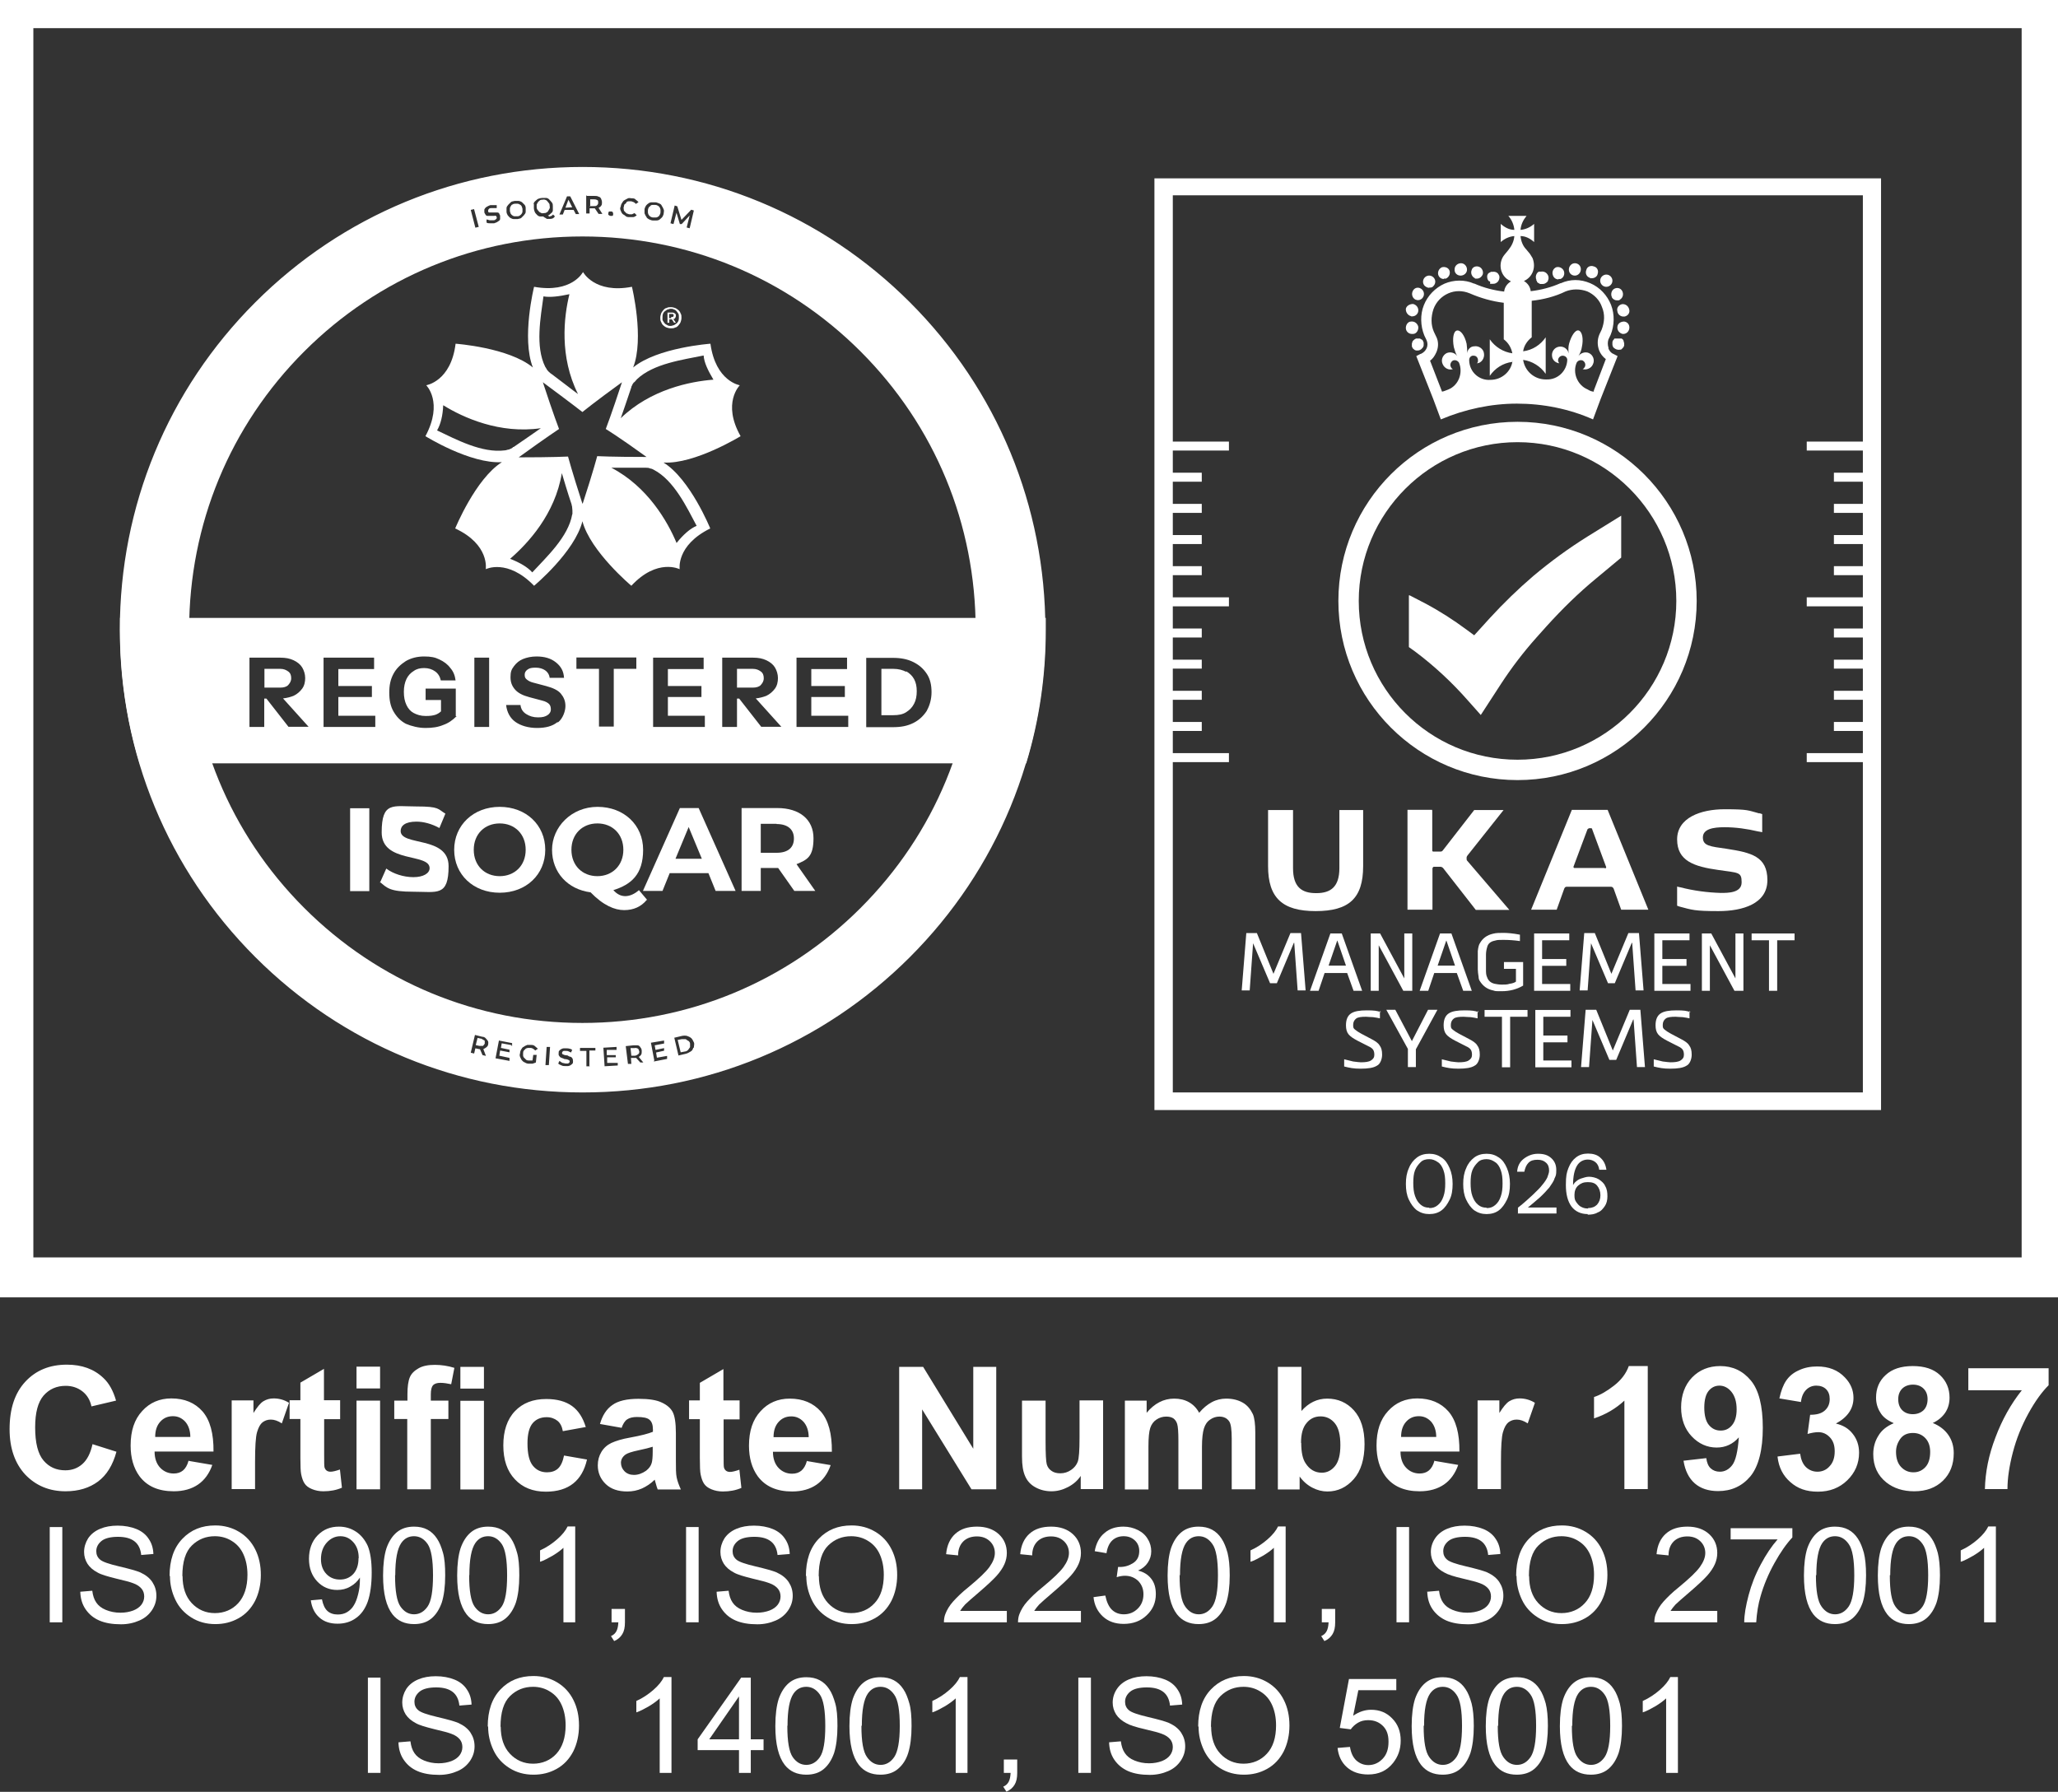 <?xml version="1.0" encoding="UTF-8"?>
<svg id="Layer_1" xmlns="http://www.w3.org/2000/svg" version="1.1" viewBox="0 0 103.04 89.72">
  <rect x="0" y="0" width="103.04" height="89.72" fill="#333333" stroke="none"/>
  <!-- Generator: Adobe Illustrator 29.5.1, SVG Export Plug-In . SVG Version: 2.1.0 Build 141)  -->
  <defs>
    <style>
      .st0 {
        fill: #fff;
      }

      .st1 {
        fill: none;
        stroke: #fff;
        stroke-miterlimit: 10;
        stroke-width: 2px;
      }
    </style>
  </defs>
  <path class="st0" d="M4.63,72.31l1.2.38c-.18.67-.49,1.17-.92,1.49-.43.32-.97.49-1.63.49-.81,0-1.48-.28-2.01-.83-.52-.56-.79-1.32-.79-2.28,0-1.02.26-1.81.79-2.38.53-.57,1.22-.85,2.08-.85.75,0,1.36.22,1.83.67.28.26.49.64.63,1.13l-1.23.29c-.07-.32-.22-.57-.45-.75s-.51-.28-.84-.28c-.45,0-.82.16-1.11.49-.28.33-.42.85-.42,1.59,0,.78.14,1.33.42,1.66s.64.49,1.09.49c.33,0,.61-.1.85-.31s.41-.54.51-.99h0ZM9.46,73.15l1.17.2c-.15.43-.39.76-.71.98s-.73.34-1.22.34c-.77,0-1.34-.25-1.72-.76-.29-.4-.44-.91-.44-1.53,0-.74.19-1.31.58-1.73.38-.42.87-.63,1.46-.63.66,0,1.18.22,1.56.65.38.44.56,1.11.55,2.01h-2.95c0,.35.1.62.28.81.18.19.41.29.68.29.18,0,.34-.05.46-.15s.22-.26.28-.49h.02ZM9.53,71.96c0-.34-.1-.6-.26-.78-.17-.18-.37-.27-.61-.27-.26,0-.47.09-.64.28s-.25.44-.25.76h1.76ZM12.78,74.56h-1.18v-4.44h1.09v.63c.19-.3.35-.5.5-.59s.32-.14.51-.14c.27,0,.53.07.77.22l-.36,1.03c-.2-.13-.38-.19-.55-.19s-.3.05-.42.14c-.11.09-.2.25-.27.49-.07.24-.1.73-.1,1.49v1.37h.01ZM17.03,70.12v.94h-.8v1.79c0,.36,0,.57.02.63s.05.11.1.15c.05.04.12.06.2.06.11,0,.27-.04.47-.11l.1.91c-.27.12-.58.18-.93.18-.21,0-.4-.04-.57-.11s-.29-.16-.37-.28-.13-.27-.17-.46c-.03-.14-.04-.41-.04-.83v-1.94h-.54v-.94h.54v-.88l1.18-.69v1.57h.81ZM17.85,69.52v-1.09h1.18v1.09h-1.18ZM17.85,74.57v-4.44h1.18v4.44h-1.18ZM19.75,70.13h.65v-.33c0-.37.04-.65.12-.84s.23-.33.44-.45c.21-.12.48-.17.81-.17s.66.05.98.15l-.16.82c-.19-.04-.37-.07-.54-.07s-.29.04-.37.12c-.07.08-.11.23-.11.46v.31h.88v.92h-.88v3.52h-1.18v-3.52h-.65v-.92h.01ZM23.05,69.53v-1.09h1.18v1.09h-1.18ZM23.05,74.58v-4.44h1.18v4.44h-1.18ZM29.34,71.45l-1.16.21c-.04-.23-.13-.41-.27-.52s-.32-.18-.54-.18c-.29,0-.53.1-.7.3-.17.2-.26.54-.26,1.01,0,.53.09.9.27,1.12s.41.33.71.33c.22,0,.41-.06.55-.19.14-.13.24-.35.3-.65l1.15.2c-.12.53-.35.93-.69,1.2s-.8.41-1.37.41c-.65,0-1.17-.21-1.55-.62-.39-.41-.58-.98-.58-1.7s.19-1.3.58-1.71c.39-.41.91-.61,1.57-.61.54,0,.97.12,1.29.35.32.23.55.59.69,1.06h.01ZM31.11,71.49l-1.07-.19c.12-.43.33-.75.62-.95.29-.21.73-.31,1.31-.31.52,0,.91.06,1.17.19.26.12.44.28.54.47.1.19.16.54.16,1.05v1.37c0,.39,0,.68.04.86.04.19.11.38.21.6h-1.16c-.03-.08-.07-.19-.11-.35-.02-.07-.03-.12-.04-.14-.2.2-.42.34-.64.44-.23.1-.47.15-.73.15-.46,0-.82-.12-1.08-.37s-.4-.56-.4-.94c0-.25.06-.47.18-.67s.29-.35.5-.45c.22-.1.53-.2.94-.27.55-.1.93-.2,1.14-.29v-.12c0-.23-.06-.39-.17-.48-.11-.1-.32-.14-.63-.14-.21,0-.37.04-.49.12-.12.08-.21.23-.28.43h-.01ZM32.68,72.44c-.15.05-.39.11-.72.18s-.54.14-.64.21c-.15.11-.23.25-.23.41s.06.31.18.43.28.18.47.18c.21,0,.41-.07.61-.21.14-.11.24-.24.28-.39.03-.1.05-.29.05-.57v-.23h0ZM37.03,70.13v.94h-.8v1.79c0,.36,0,.57.02.63s.05.11.1.15.12.06.2.06c.11,0,.27-.04.47-.11l.1.91c-.27.12-.58.18-.93.18-.21,0-.4-.04-.57-.11s-.29-.16-.37-.28-.13-.27-.17-.46c-.03-.14-.04-.41-.04-.83v-1.94h-.54v-.94h.54v-.88l1.18-.69v1.57h.81ZM40.42,73.16l1.17.2c-.15.43-.39.76-.71.98s-.73.34-1.22.34c-.77,0-1.34-.25-1.72-.76-.29-.4-.44-.91-.44-1.53,0-.74.19-1.31.58-1.73.38-.42.87-.63,1.46-.63.66,0,1.18.22,1.56.65.38.44.56,1.11.55,2.01h-2.95c0,.35.1.62.28.81.18.19.41.29.68.29.18,0,.34-.05.46-.15s.22-.26.28-.49h.02ZM40.49,71.97c0-.34-.1-.6-.26-.78-.17-.18-.37-.27-.61-.27-.26,0-.47.09-.64.28s-.25.44-.25.76h1.76ZM45.02,74.57v-6.13h1.2l2.51,4.1v-4.1h1.15v6.13h-1.24l-2.47-4v4s-1.15,0-1.15,0ZM54.11,74.57v-.67c-.16.24-.37.42-.64.56s-.54.21-.83.21-.57-.07-.8-.2c-.24-.13-.41-.32-.51-.55-.11-.24-.16-.56-.16-.98v-2.81h1.18v2.04c0,.62.02,1.01.06,1.15s.12.25.24.33c.11.08.26.12.44.12.2,0,.38-.06.54-.17s.27-.25.33-.41.09-.56.09-1.2v-1.87h1.18v4.44h-1.12ZM56.33,70.13h1.08v.61c.39-.47.85-.71,1.38-.71.28,0,.53.06.74.18s.38.29.51.53c.2-.24.41-.41.63-.53s.47-.18.72-.18c.33,0,.6.07.83.2.23.13.39.33.51.58.08.19.12.5.12.92v2.84h-1.18v-2.54c0-.44-.04-.73-.12-.85-.11-.17-.28-.25-.5-.25-.16,0-.32.05-.46.15-.15.1-.25.25-.31.44s-.1.5-.1.92v2.13h-1.18v-2.43c0-.43-.02-.71-.06-.84s-.11-.22-.19-.28c-.09-.06-.21-.09-.36-.09-.18,0-.34.05-.49.15s-.25.24-.31.42-.09.49-.09.92v2.16h-1.18v-4.44h0ZM63.98,74.57v-6.13h1.18v2.21c.36-.41.79-.62,1.29-.62.54,0,.99.2,1.34.59s.53.95.53,1.69-.18,1.34-.54,1.75-.8.62-1.32.62c-.25,0-.5-.06-.75-.19s-.46-.31-.64-.56v.65h-1.09,0ZM65.15,72.25c0,.46.07.8.22,1.02.2.31.47.47.81.47.26,0,.48-.11.66-.33s.27-.57.27-1.05c0-.51-.09-.87-.28-1.1-.18-.22-.42-.34-.71-.34s-.52.11-.7.33c-.19.22-.28.55-.28,1h0ZM71.84,73.15l1.17.2c-.15.43-.39.76-.71.98s-.73.34-1.22.34c-.77,0-1.34-.25-1.72-.76-.29-.4-.44-.91-.44-1.53,0-.74.19-1.31.58-1.73.38-.42.87-.63,1.46-.63.66,0,1.18.22,1.56.65.38.44.56,1.11.55,2.01h-2.95c0,.35.1.62.28.81.18.19.41.29.68.29.18,0,.34-.05.46-.15s.22-.26.28-.49h.02ZM71.91,71.96c0-.34-.1-.6-.26-.78-.17-.18-.37-.27-.61-.27-.26,0-.47.09-.64.28s-.25.44-.25.76h1.76ZM75.16,74.56h-1.18v-4.44h1.09v.63c.19-.3.35-.5.5-.59s.32-.14.51-.14c.27,0,.53.07.77.22l-.36,1.03c-.2-.13-.38-.19-.55-.19s-.3.05-.42.14c-.11.09-.2.25-.27.49s-.1.73-.1,1.49v1.37h.01ZM82.51,74.56h-1.18v-4.43c-.43.4-.94.7-1.52.89v-1.07c.31-.1.64-.29,1-.57s.61-.61.74-.98h.95v6.16h.01ZM84.29,73.14l1.14-.13c.03.23.1.4.22.51s.27.17.46.17c.24,0,.45-.11.62-.33.17-.22.28-.69.33-1.39-.3.34-.67.51-1.11.51-.48,0-.9-.19-1.25-.56-.35-.37-.53-.86-.53-1.45s.18-1.12.55-1.5.84-.57,1.41-.57c.62,0,1.13.24,1.53.72s.6,1.27.6,2.37-.21,1.93-.62,2.43c-.42.5-.96.74-1.62.74-.48,0-.87-.13-1.16-.38-.3-.26-.49-.64-.57-1.14h0ZM86.95,70.57c0-.38-.09-.67-.26-.88-.17-.21-.38-.31-.6-.31s-.4.09-.54.26c-.14.17-.22.45-.22.84s.08.69.23.87c.16.19.35.28.59.28s.42-.09.57-.27.23-.44.23-.79ZM88.99,72.93l1.14-.14c.04.29.13.51.29.67.16.15.35.23.58.23s.45-.09.61-.28c.17-.18.25-.43.25-.74s-.08-.53-.24-.7c-.16-.17-.35-.26-.58-.26-.15,0-.33.03-.54.09l.13-.96c.32,0,.56-.06.73-.21s.25-.34.25-.58c0-.21-.06-.37-.18-.49-.12-.12-.29-.18-.49-.18s-.37.07-.51.21-.23.34-.26.61l-1.08-.18c.08-.37.19-.67.34-.89.15-.22.36-.4.64-.52.27-.13.58-.19.91-.19.58,0,1.04.18,1.39.55.29.3.43.64.43,1.02,0,.54-.29.97-.88,1.29.35.08.63.24.84.51.21.26.32.58.32.95,0,.54-.2,1-.59,1.38s-.88.57-1.47.57-1.02-.16-1.38-.48c-.37-.32-.58-.74-.64-1.25v-.03ZM94.8,71.25c-.3-.13-.53-.3-.66-.53-.14-.22-.21-.47-.21-.74,0-.46.16-.84.48-1.13.32-.3.77-.45,1.36-.45s1.04.15,1.36.45c.32.3.48.68.48,1.13,0,.28-.07.54-.22.76s-.36.39-.62.51c.34.14.6.34.78.6s.27.56.27.91c0,.57-.18,1.03-.54,1.38s-.84.53-1.44.53c-.56,0-1.02-.15-1.39-.44-.44-.35-.66-.82-.66-1.42,0-.33.08-.64.25-.91.16-.28.42-.49.78-.64h-.02ZM94.93,72.69c0,.32.08.58.25.76s.37.27.62.27.44-.09.6-.26c.16-.17.24-.43.24-.76,0-.29-.08-.52-.24-.69-.16-.17-.37-.26-.62-.26-.29,0-.5.1-.64.3-.14.2-.21.41-.21.64ZM95.04,70.06c0,.23.07.42.2.55.13.13.31.2.53.2s.4-.07.54-.2c.13-.13.2-.32.2-.55s-.07-.4-.2-.53-.31-.2-.53-.2-.41.07-.54.2-.2.31-.2.53ZM98.55,69.6v-1.09h4.02v.85c-.33.33-.67.79-1.01,1.41s-.6,1.26-.78,1.95c-.18.69-.27,1.3-.27,1.84h-1.13c.02-.85.19-1.71.53-2.59.33-.88.77-1.67,1.32-2.36h-2.68Z"/>
  <path class="st0" d="M2.49,81.23v-4.77h.63v4.77s-.63,0-.63,0Z"/>
  <path class="st0" d="M4.02,79.7l.6-.05c.03.24.09.43.2.59.1.15.26.28.48.37.22.09.46.14.73.14.24,0,.45-.04.64-.11.18-.07.32-.17.41-.29.09-.12.14-.26.14-.41s-.04-.28-.13-.39-.23-.21-.43-.28c-.13-.05-.41-.13-.85-.23-.44-.11-.75-.2-.92-.3-.23-.12-.4-.27-.51-.44-.11-.18-.17-.37-.17-.59,0-.24.07-.47.2-.68.14-.21.34-.37.6-.48s.55-.16.88-.16c.35,0,.67.06.94.17s.48.28.62.5c.15.22.22.47.23.75l-.61.05c-.03-.3-.14-.53-.33-.68s-.46-.23-.83-.23-.66.07-.83.21-.26.31-.26.51c0,.17.06.31.19.42.12.11.44.22.95.34.51.12.87.22,1.06.3.28.13.48.29.61.49s.2.42.2.68-.07.49-.22.72c-.15.22-.35.4-.63.52-.27.12-.58.19-.92.19-.43,0-.79-.06-1.09-.19s-.52-.32-.69-.57-.25-.54-.26-.86h0Z"/>
  <path class="st0" d="M8.49,78.91c0-.79.21-1.41.64-1.86s.97-.67,1.65-.67c.44,0,.84.11,1.19.32.35.21.62.5.81.88.19.38.28.8.28,1.28s-.1.92-.29,1.3c-.2.38-.47.67-.83.87-.36.2-.74.29-1.16.29-.45,0-.85-.11-1.2-.33-.35-.22-.62-.51-.8-.89s-.27-.77-.27-1.19h-.02ZM9.14,78.91c0,.57.15,1.03.46,1.36s.7.5,1.16.5.87-.17,1.17-.5.46-.81.46-1.42c0-.39-.07-.73-.2-1.02-.13-.29-.32-.51-.58-.67-.25-.16-.54-.24-.85-.24-.45,0-.83.15-1.15.46s-.48.82-.48,1.54h0Z"/>
  <path class="st0" d="M15.56,80.13l.56-.05c.05.26.14.46.27.58s.31.18.52.18c.18,0,.34-.04.47-.12s.25-.19.33-.33c.09-.14.16-.32.22-.56.06-.23.09-.47.09-.72v-.12c-.12.19-.28.34-.48.45-.2.12-.42.17-.66.17-.39,0-.73-.14-1-.43s-.41-.66-.41-1.13.14-.87.43-1.17c.29-.3.64-.44,1.07-.44.31,0,.59.08.85.25s.45.41.59.71c.13.31.2.76.2,1.34s-.07,1.09-.2,1.46c-.13.36-.33.64-.59.82-.26.19-.57.28-.92.28-.37,0-.68-.1-.91-.31-.24-.21-.38-.5-.43-.87h0ZM17.96,78.02c0-.34-.09-.6-.27-.8-.18-.2-.39-.3-.65-.3s-.49.11-.68.32-.29.49-.29.83c0,.3.09.55.27.74.18.19.41.28.68.28s.49-.09.67-.28c.17-.19.26-.45.26-.79h.01Z"/>
  <path class="st0" d="M19.18,78.88c0-.56.06-1.02.17-1.36.12-.34.29-.61.52-.8s.52-.28.86-.28c.26,0,.48.05.67.15s.35.25.48.45c.13.19.22.43.3.71s.11.65.11,1.13c0,.56-.06,1.01-.17,1.36-.12.34-.29.61-.52.8s-.52.28-.87.28c-.46,0-.82-.16-1.08-.49-.31-.4-.47-1.04-.47-1.94h0ZM19.78,78.88c0,.78.09,1.3.27,1.56.18.26.41.39.68.39s.5-.13.68-.39.27-.78.27-1.56-.09-1.31-.27-1.57-.41-.39-.68-.39-.48.11-.64.34c-.2.29-.3.83-.3,1.61h-.01Z"/>
  <path class="st0" d="M22.89,78.88c0-.56.06-1.02.17-1.36.12-.34.29-.61.52-.8s.52-.28.86-.28c.26,0,.48.05.67.15s.35.25.48.45c.13.19.22.43.3.71s.11.65.11,1.13c0,.56-.06,1.01-.17,1.36-.12.34-.29.61-.52.8s-.52.28-.87.28c-.46,0-.82-.16-1.08-.49-.31-.4-.47-1.04-.47-1.94h0ZM23.49,78.88c0,.78.09,1.3.27,1.56.18.26.41.39.68.39s.5-.13.68-.39.27-.78.27-1.56-.09-1.31-.27-1.57-.41-.39-.68-.39-.48.11-.64.34c-.2.29-.3.83-.3,1.61h-.01Z"/>
  <path class="st0" d="M28.8,81.23h-.59v-3.73c-.14.13-.33.27-.55.4-.23.13-.43.24-.62.3v-.57c.33-.15.61-.34.86-.56s.42-.43.52-.64h.38v4.79h0Z"/>
  <path class="st0" d="M30.62,81.23v-.67h.67v.67c0,.25-.04.44-.13.59-.09.15-.22.27-.41.35l-.16-.25c.12-.05.21-.13.27-.24.06-.11.09-.26.1-.45h-.34Z"/>
  <path class="st0" d="M34.35,81.23v-4.77h.63v4.77h-.63Z"/>
  <path class="st0" d="M35.88,79.7l.6-.05c.03.24.09.43.2.59.1.15.26.28.48.37.22.09.46.14.73.14.24,0,.45-.04.64-.11.18-.07.32-.17.41-.29s.14-.26.14-.41-.04-.28-.13-.39-.23-.21-.43-.28c-.13-.05-.41-.13-.85-.23-.44-.11-.75-.2-.92-.3-.23-.12-.4-.27-.51-.44-.11-.18-.17-.37-.17-.59,0-.24.07-.47.2-.68.14-.21.34-.37.6-.48s.55-.16.88-.16c.35,0,.67.06.94.17s.48.28.62.5c.15.22.22.47.23.75l-.61.05c-.03-.3-.14-.53-.33-.68-.19-.15-.46-.23-.83-.23s-.66.07-.83.21c-.17.14-.26.31-.26.51,0,.17.06.31.19.42.12.11.44.22.95.34.51.12.87.22,1.06.3.28.13.48.29.61.49s.2.42.2.68-.07.49-.22.72c-.15.22-.35.4-.63.52-.27.12-.58.19-.92.19-.43,0-.79-.06-1.09-.19s-.52-.32-.69-.57-.25-.54-.26-.86h0Z"/>
  <path class="st0" d="M40.35,78.91c0-.79.21-1.41.64-1.86s.97-.67,1.65-.67c.44,0,.84.11,1.19.32s.62.5.81.88c.19.38.28.8.28,1.28s-.1.92-.29,1.3c-.2.38-.47.67-.83.87-.36.2-.74.29-1.16.29-.45,0-.85-.11-1.2-.33s-.62-.51-.8-.89-.27-.77-.27-1.19h-.02ZM41,78.91c0,.57.15,1.03.46,1.36s.7.5,1.16.5.87-.17,1.17-.5c.31-.33.46-.81.46-1.42,0-.39-.07-.73-.2-1.02-.13-.29-.32-.51-.58-.67-.25-.16-.54-.24-.85-.24-.45,0-.83.15-1.15.46s-.48.82-.48,1.54h.01Z"/>
  <path class="st0" d="M50.41,80.67v.56h-3.15c0-.14.02-.28.07-.41.08-.21.21-.43.39-.63s.43-.45.77-.72c.52-.43.87-.76,1.05-1.01s.27-.48.27-.7-.08-.43-.25-.59-.38-.24-.65-.24-.51.08-.68.25c-.17.17-.26.4-.26.7l-.6-.06c.04-.45.2-.79.47-1.03s.63-.35,1.08-.35.82.13,1.09.38.4.57.4.94c0,.19-.04.38-.12.56-.08.18-.21.38-.39.58s-.48.48-.9.84c-.35.3-.58.5-.68.6-.1.11-.18.21-.25.32h2.34,0Z"/>
  <path class="st0" d="M54.12,80.67v.56h-3.15c0-.14.02-.28.07-.41.08-.21.21-.43.39-.63s.43-.45.77-.72c.52-.43.87-.76,1.05-1.01s.27-.48.27-.7-.08-.43-.25-.59-.38-.24-.65-.24-.51.08-.68.25c-.17.17-.26.4-.26.7l-.6-.06c.04-.45.2-.79.47-1.03s.63-.35,1.08-.35.82.13,1.09.38.4.57.4.94c0,.19-.04.38-.12.56-.08.18-.21.38-.39.58s-.48.48-.9.84c-.35.3-.58.5-.68.6-.1.11-.18.21-.25.32h2.34,0Z"/>
  <path class="st0" d="M54.75,79.97l.59-.08c.07.33.18.57.34.72s.36.22.59.22c.28,0,.51-.1.7-.29.19-.19.28-.43.28-.71s-.09-.49-.26-.67c-.18-.17-.4-.26-.67-.26-.11,0-.25.02-.41.07l.07-.51h.09c.25,0,.47-.07.67-.2.2-.13.3-.33.3-.6,0-.21-.07-.39-.22-.53s-.33-.21-.56-.21-.42.07-.57.21-.25.36-.29.64l-.59-.1c.07-.39.23-.7.49-.91.25-.22.57-.32.95-.32.26,0,.5.06.72.17s.39.26.5.46c.12.19.17.4.17.61s-.06.39-.17.56c-.11.17-.27.3-.49.4.28.07.5.2.66.41.16.2.23.46.23.77,0,.42-.15.77-.46,1.06-.3.29-.69.43-1.15.43-.42,0-.77-.12-1.04-.37s-.43-.57-.47-.97Z"/>
  <path class="st0" d="M58.46,78.88c0-.56.06-1.02.17-1.36.12-.34.29-.61.52-.8s.52-.28.86-.28c.26,0,.48.05.67.15s.35.25.48.45c.13.19.22.43.3.71.07.28.11.65.11,1.13,0,.56-.06,1.01-.17,1.36-.12.34-.29.61-.52.8s-.52.28-.87.28c-.46,0-.82-.16-1.08-.49-.31-.4-.47-1.04-.47-1.94h0ZM59.06,78.88c0,.78.09,1.3.28,1.56.18.26.41.39.68.39s.5-.13.68-.39.28-.78.28-1.56-.09-1.31-.28-1.57c-.18-.26-.41-.39-.68-.39s-.48.11-.64.34c-.2.29-.3.83-.3,1.61h-.02Z"/>
  <path class="st0" d="M64.37,81.23h-.59v-3.73c-.14.13-.33.27-.55.4-.23.13-.43.24-.62.3v-.57c.33-.15.61-.34.86-.56s.42-.43.52-.64h.38v4.79h0Z"/>
  <path class="st0" d="M66.18,81.23v-.67h.67v.67c0,.25-.04.44-.13.59-.09.15-.22.27-.41.35l-.16-.25c.12-.05.21-.13.27-.24s.09-.26.1-.45h-.34Z"/>
  <path class="st0" d="M69.92,81.23v-4.77h.63v4.77h-.63Z"/>
  <path class="st0" d="M71.45,79.7l.6-.05c.03.24.09.43.2.59s.26.28.48.37.46.14.73.14c.24,0,.45-.04.64-.11.18-.07.32-.17.41-.29.09-.12.14-.26.14-.41s-.04-.28-.13-.39-.23-.21-.43-.28c-.13-.05-.41-.13-.85-.23s-.75-.2-.92-.3c-.23-.12-.4-.27-.51-.44-.11-.18-.17-.37-.17-.59,0-.24.07-.47.21-.68s.34-.37.6-.48.55-.16.88-.16c.35,0,.67.06.94.17.27.11.48.28.62.5.15.22.22.47.23.75l-.61.05c-.03-.3-.14-.53-.33-.68s-.46-.23-.83-.23-.66.07-.83.21-.26.31-.26.51c0,.17.06.31.19.42.12.11.44.22.95.34.51.12.87.22,1.06.3.28.13.48.29.61.49s.2.42.2.68-.07.49-.22.72c-.15.22-.35.4-.63.52-.27.12-.58.19-.92.19-.43,0-.79-.06-1.09-.19-.29-.13-.52-.32-.69-.57-.17-.25-.25-.54-.26-.86h-.01Z"/>
  <path class="st0" d="M75.91,78.91c0-.79.21-1.41.64-1.86s.97-.67,1.65-.67c.44,0,.84.11,1.19.32.35.21.62.5.81.88.19.38.28.8.28,1.28s-.1.92-.29,1.3c-.2.38-.47.67-.83.87-.36.2-.74.29-1.16.29-.45,0-.85-.11-1.2-.33s-.62-.51-.8-.89-.27-.77-.27-1.19h-.02ZM76.56,78.91c0,.57.15,1.03.46,1.36s.7.5,1.16.5.87-.17,1.17-.5c.31-.33.46-.81.46-1.42,0-.39-.07-.73-.2-1.02-.13-.29-.32-.51-.58-.67-.25-.16-.54-.24-.85-.24-.45,0-.83.15-1.15.46s-.48.82-.48,1.54h.01Z"/>
  <path class="st0" d="M85.98,80.67v.56h-3.15c0-.14.02-.28.07-.41.08-.21.21-.43.39-.63s.43-.45.77-.72c.52-.43.87-.76,1.05-1.01s.27-.48.27-.7-.08-.43-.25-.59-.38-.24-.65-.24-.51.08-.68.25-.26.4-.26.7l-.6-.06c.04-.45.2-.79.47-1.03.27-.24.63-.35,1.08-.35s.82.13,1.09.38.4.57.4.94c0,.19-.04.38-.12.56s-.21.38-.39.58-.48.48-.9.84c-.35.3-.58.5-.68.6-.1.11-.18.21-.25.32h2.34Z"/>
  <path class="st0" d="M86.65,77.08v-.56h3.09v.46c-.3.32-.6.75-.9,1.29s-.53,1.09-.69,1.65c-.12.4-.19.84-.22,1.31h-.6c0-.38.08-.83.22-1.36s.34-1.04.61-1.54c.26-.49.54-.91.84-1.25h-2.35Z"/>
  <path class="st0" d="M90.32,78.88c0-.56.06-1.02.17-1.36.12-.34.29-.61.52-.8.23-.19.52-.28.86-.28.26,0,.48.05.67.15.19.1.35.25.48.45.13.19.22.43.3.71.07.28.11.65.11,1.13,0,.56-.06,1.01-.17,1.36-.12.34-.29.61-.52.8-.23.19-.52.28-.87.28-.46,0-.82-.16-1.08-.49-.31-.4-.47-1.04-.47-1.94h0ZM90.92,78.88c0,.78.09,1.3.28,1.56.18.26.41.39.68.39s.5-.13.68-.39.28-.78.28-1.56-.09-1.31-.28-1.57c-.18-.26-.41-.39-.68-.39s-.48.11-.64.34c-.2.29-.3.83-.3,1.61h-.02Z"/>
  <path class="st0" d="M94.02,78.88c0-.56.06-1.02.17-1.36.12-.34.29-.61.52-.8.23-.19.52-.28.86-.28.26,0,.48.05.67.15.19.1.35.25.48.45.13.19.22.43.3.71.07.28.11.65.11,1.13,0,.56-.06,1.01-.17,1.36-.12.34-.29.61-.52.8-.23.19-.52.28-.87.28-.46,0-.82-.16-1.08-.49-.31-.4-.47-1.04-.47-1.94h0ZM94.62,78.88c0,.78.09,1.3.28,1.56.18.26.41.39.68.39s.5-.13.68-.39.28-.78.28-1.56-.09-1.31-.28-1.57c-.18-.26-.41-.39-.68-.39s-.48.11-.64.34c-.2.29-.3.83-.3,1.61h-.02Z"/>
  <path class="st0" d="M99.93,81.23h-.59v-3.73c-.14.13-.33.27-.55.4-.23.13-.43.24-.62.3v-.57c.33-.15.61-.34.86-.56s.42-.43.52-.64h.38v4.79h0Z"/>
  <path class="st0" d="M18.42,88.77v-4.77h.63v4.77h-.63Z"/>
  <path class="st0" d="M19.95,87.24l.6-.05c.03.24.09.43.2.59.1.15.26.28.48.37.22.09.46.14.73.14.24,0,.45-.04.64-.11.18-.07.32-.17.41-.29s.14-.26.14-.41-.04-.28-.13-.39c-.09-.11-.23-.21-.43-.28-.13-.05-.41-.13-.85-.23-.44-.11-.75-.2-.92-.3-.23-.12-.4-.27-.51-.44-.11-.18-.17-.37-.17-.59,0-.24.07-.47.2-.68.14-.21.34-.37.6-.48s.55-.16.88-.16c.35,0,.67.06.94.17s.48.28.62.5c.15.22.22.47.23.75l-.61.05c-.03-.3-.14-.53-.33-.68s-.46-.23-.83-.23-.66.07-.83.21-.26.31-.26.51c0,.17.06.31.19.42.12.11.44.22.95.34.51.12.87.22,1.06.3.28.13.48.29.61.49.13.2.2.42.2.68s-.07.49-.22.72c-.15.22-.35.4-.63.52-.27.12-.58.19-.92.19-.43,0-.79-.06-1.09-.19s-.52-.32-.69-.57-.25-.54-.26-.86h0Z"/>
  <path class="st0" d="M24.42,86.45c0-.79.21-1.41.64-1.86s.97-.67,1.65-.67c.44,0,.84.11,1.19.32s.62.5.81.88c.19.38.28.8.28,1.28s-.1.92-.29,1.3c-.2.38-.47.67-.83.87-.36.2-.74.29-1.16.29-.45,0-.85-.11-1.2-.33s-.62-.51-.8-.89c-.18-.38-.27-.77-.27-1.19h-.02ZM25.07,86.45c0,.57.15,1.03.46,1.36s.7.5,1.16.5.87-.17,1.17-.5.46-.81.46-1.42c0-.39-.07-.73-.2-1.02-.13-.29-.32-.51-.58-.67-.25-.16-.54-.24-.85-.24-.45,0-.83.15-1.15.46s-.48.82-.48,1.54h.01Z"/>
  <path class="st0" d="M33.62,88.77h-.59v-3.73c-.14.13-.33.27-.55.4-.23.13-.43.24-.62.3v-.57c.33-.15.61-.34.86-.56s.42-.43.52-.64h.38v4.79h0Z"/>
  <path class="st0" d="M37,88.77v-1.14h-2.07v-.54l2.18-3.09h.48v3.09h.64v.54h-.64v1.14h-.59ZM37,87.09v-2.15l-1.49,2.15h1.49Z"/>
  <path class="st0" d="M38.82,86.42c0-.56.06-1.02.17-1.36.12-.34.29-.61.52-.8s.52-.28.86-.28c.26,0,.48.05.67.15s.35.25.48.45c.13.19.22.43.3.71s.11.65.11,1.13c0,.56-.06,1.01-.17,1.36-.12.34-.29.61-.52.8s-.52.28-.87.28c-.46,0-.82-.16-1.08-.49-.31-.4-.47-1.04-.47-1.94h0ZM39.42,86.42c0,.78.09,1.3.27,1.56.18.26.41.39.68.39s.5-.13.68-.39.27-.78.27-1.56-.09-1.31-.27-1.57-.41-.39-.68-.39-.48.11-.64.34c-.2.29-.3.83-.3,1.61h-.01Z"/>
  <path class="st0" d="M42.53,86.42c0-.56.06-1.02.17-1.36.12-.34.29-.61.52-.8s.52-.28.86-.28c.26,0,.48.05.67.15s.35.25.48.45c.13.19.22.43.3.71s.11.65.11,1.13c0,.56-.06,1.01-.17,1.36s-.29.61-.52.8-.52.28-.87.28c-.46,0-.82-.16-1.08-.49-.31-.4-.47-1.04-.47-1.94h0ZM43.13,86.42c0,.78.09,1.3.28,1.56.18.26.41.39.68.39s.5-.13.68-.39.28-.78.28-1.56-.09-1.31-.28-1.57c-.18-.26-.41-.39-.68-.39s-.48.11-.64.34c-.2.29-.3.83-.3,1.61h-.02Z"/>
  <path class="st0" d="M48.44,88.77h-.59v-3.73c-.14.13-.33.27-.55.4-.23.13-.43.24-.62.3v-.57c.33-.15.61-.34.86-.56s.42-.43.52-.64h.38v4.79h0Z"/>
  <path class="st0" d="M50.26,88.77v-.67h.67v.67c0,.25-.04.44-.13.59s-.22.27-.41.35l-.16-.25c.12-.05.21-.13.27-.24s.09-.26.1-.45h-.34Z"/>
  <path class="st0" d="M53.99,88.77v-4.77h.63v4.77h-.63Z"/>
  <path class="st0" d="M55.52,87.24l.6-.05c.03.24.09.43.2.59s.26.28.48.37.46.14.73.14c.24,0,.45-.04.64-.11.18-.07.32-.17.41-.29s.14-.26.14-.41-.04-.28-.13-.39-.23-.21-.43-.28c-.13-.05-.41-.13-.85-.23s-.75-.2-.92-.3c-.23-.12-.4-.27-.51-.44-.11-.18-.17-.37-.17-.59,0-.24.07-.47.21-.68s.34-.37.6-.48.55-.16.88-.16c.35,0,.67.06.94.17s.48.28.62.5c.15.22.22.47.23.75l-.61.05c-.03-.3-.14-.53-.33-.68-.19-.15-.46-.23-.83-.23s-.66.07-.83.21c-.17.14-.26.31-.26.51,0,.17.06.31.19.42.12.11.44.22.95.34.51.12.87.22,1.06.3.28.13.48.29.61.49s.2.42.2.68-.07.49-.22.72c-.15.22-.35.4-.63.52-.27.12-.58.19-.92.19-.43,0-.79-.06-1.09-.19-.29-.13-.52-.32-.69-.57s-.25-.54-.26-.86h0Z"/>
  <path class="st0" d="M59.99,86.45c0-.79.21-1.41.64-1.86s.97-.67,1.65-.67c.44,0,.84.11,1.19.32s.62.5.81.88c.19.38.28.8.28,1.28s-.1.92-.29,1.3c-.2.38-.47.67-.83.87-.36.2-.74.29-1.16.29-.45,0-.85-.11-1.2-.33s-.62-.51-.8-.89-.27-.77-.27-1.19h-.02ZM60.64,86.45c0,.57.15,1.03.46,1.36s.7.5,1.16.5.87-.17,1.17-.5c.31-.33.46-.81.46-1.42,0-.39-.07-.73-.2-1.02-.13-.29-.32-.51-.58-.67-.25-.16-.54-.24-.85-.24-.45,0-.83.15-1.15.46s-.48.82-.48,1.54h.01Z"/>
  <path class="st0" d="M66.98,87.52l.61-.05c.05.3.15.52.32.68.17.15.37.23.6.23.28,0,.52-.11.72-.32s.29-.49.29-.85-.09-.6-.28-.79-.43-.29-.74-.29c-.19,0-.36.04-.51.13s-.27.2-.36.33l-.55-.07.46-2.45h2.37v.56h-1.9l-.26,1.28c.29-.2.59-.3.9-.3.42,0,.77.14,1.05.43.29.29.43.66.43,1.11s-.13.8-.38,1.12c-.31.39-.72.58-1.25.58-.43,0-.79-.12-1.06-.36s-.43-.57-.47-.97h0Z"/>
  <path class="st0" d="M70.68,86.42c0-.56.06-1.02.17-1.36.12-.34.29-.61.52-.8.23-.19.52-.28.86-.28.26,0,.48.05.67.15.19.1.35.25.48.45.13.19.22.43.3.71.07.28.11.65.11,1.13,0,.56-.06,1.01-.17,1.36-.12.34-.29.61-.52.8-.23.19-.52.28-.87.28-.46,0-.82-.16-1.08-.49-.31-.4-.47-1.04-.47-1.94h0ZM71.28,86.42c0,.78.09,1.3.28,1.56.18.26.41.39.68.39s.5-.13.68-.39.28-.78.28-1.56-.09-1.31-.28-1.57c-.18-.26-.41-.39-.68-.39s-.48.11-.64.34c-.2.29-.3.83-.3,1.61h-.02Z"/>
  <path class="st0" d="M74.39,86.42c0-.56.06-1.02.17-1.36.12-.34.29-.61.52-.8.23-.19.52-.28.86-.28.26,0,.48.05.67.15.19.1.35.25.48.45.13.19.22.43.3.71.07.28.11.65.11,1.13,0,.56-.06,1.01-.17,1.36-.12.34-.29.61-.52.8-.23.19-.52.28-.87.28-.46,0-.82-.16-1.08-.49-.31-.4-.47-1.04-.47-1.94h0ZM74.99,86.42c0,.78.09,1.3.28,1.56.18.26.41.39.68.39s.5-.13.68-.39.28-.78.28-1.56-.09-1.31-.28-1.57c-.18-.26-.41-.39-.68-.39s-.48.11-.64.34c-.2.29-.3.83-.3,1.61h-.02Z"/>
  <path class="st0" d="M78.1,86.42c0-.56.06-1.02.17-1.36.12-.34.29-.61.52-.8.23-.19.52-.28.86-.28.26,0,.48.05.67.15.19.1.35.25.48.45.13.19.22.43.3.71.07.28.11.65.11,1.13,0,.56-.06,1.01-.17,1.36-.12.34-.29.61-.52.8-.23.19-.52.28-.87.28-.46,0-.82-.16-1.08-.49-.31-.4-.47-1.04-.47-1.94h0ZM78.7,86.42c0,.78.09,1.3.28,1.56.18.26.41.39.68.39s.5-.13.68-.39.28-.78.28-1.56-.09-1.31-.28-1.57c-.18-.26-.41-.39-.68-.39s-.48.11-.64.34c-.2.29-.3.83-.3,1.61h-.02Z"/>
  <path class="st0" d="M84.01,88.77h-.59v-3.73c-.14.13-.33.27-.55.4-.23.13-.43.24-.62.3v-.57c.33-.15.61-.34.86-.56s.42-.43.52-.64h.38v4.79h0Z"/>
  <path class="st0" d="M33.88,27.2c-.45-1.08-1.45-2.83-3.27-3.78h1.74c.06,0,.13,0,.21.04.06,0,.13.04.17.06,1.02.53,1.66,1.89,2.15,2.81-.32.13-.66.43-1,.85M29.16,25.22h0c-.53-1.64-.72-2.36-.72-2.36,0,0-.77.04-2.47.04h0c1.38-1,2.02-1.42,2.02-1.42,0,0-.28-.72-.81-2.34h0c1.38,1.02,1.98,1.49,1.98,1.49,0,0,.6-.49,1.98-1.49h0c-.53,1.62-.81,2.34-.81,2.34,0,0,.66.4,2.04,1.4h0c-1.72,0-2.47-.04-2.47-.04,0,0-.19.74-.72,2.36M28.65,25.75c-.19,1.13-1.3,2.15-2,2.91-.23-.26-.62-.49-1.11-.68.89-.77,2.25-2.23,2.59-4.29.11.36.26.89.49,1.57,0,.02,0,.04.02.09,0,.06.02.13.02.21v.19M21.89,21.54c.17-.3.28-.72.3-1.25,1,.62,2.83,1.45,4.89,1.15-.32.23-.77.53-1.36.94-.02,0-.04,0-.06.04-.06.04-.11.06-.19.09-.06,0-.13.04-.19.04-1.15.15-2.45-.55-3.4-1M27.21,14.84c.34.06.79,0,1.3-.11-.28,1.13-.51,3.13.43,5-.32-.23-.74-.57-1.32-1-.02,0-.04-.04-.06-.04-.04-.04-.11-.09-.15-.15-.04-.04-.06-.11-.11-.17-.51-1.02-.23-2.49-.09-3.53M31.76,19.14s.09-.11.13-.15c.83-.79,2.32-.98,3.34-1.19.02.34.21.74.49,1.21-1.17.09-3.15.49-4.64,1.93.13-.36.3-.87.53-1.55,0,0,0-.04.02-.06.02-.06.06-.13.11-.19h.02ZM33.23,23.16c1.55.09,3.85-1.32,3.85-1.32-.94-1.66-.04-2.55-.04-2.55,0,0-1.21-.19-1.47-2.08,0,0-2.66.19-3.87,1.19.57-1.45-.06-4.04-.06-4.04-1.87.36-2.45-.74-2.45-.74,0,0-.55,1.08-2.45.74,0,0-.64,2.57-.06,4.04-1.21-1-3.87-1.19-3.87-1.19-.23,1.89-1.47,2.08-1.47,2.08,0,0,.87.85-.04,2.55,0,0,2.25,1.4,3.83,1.3-1.32.83-2.34,3.32-2.34,3.32,1.74.81,1.53,2.04,1.53,2.04,0,0,1.08-.55,2.42.83,0,0,2.04-1.7,2.42-3.23.4,1.51,2.45,3.23,2.45,3.23,1.3-1.4,2.42-.83,2.42-.83,0,0-.19-1.19,1.53-2.04,0,0-1-2.47-2.34-3.3h0Z"/>
  <path class="st0" d="M33.97,16.06s-.04.09-.09.13-.09.06-.13.09c-.04,0-.11.04-.17.04s-.11,0-.17-.04-.09-.04-.13-.09c-.04-.04-.06-.09-.09-.13s-.02-.11-.02-.17,0-.11.02-.17c.02-.04.04-.09.09-.13s.09-.06.13-.09c.04,0,.11-.04.17-.04s.11,0,.17.04c.04,0,.09.04.13.09.04.04.06.09.09.13.02.04.02.11.02.17s0,.11-.02.17M34.08,15.7c-.02-.06-.06-.13-.11-.17s-.11-.09-.17-.11-.13-.04-.21-.04-.15,0-.21.04c-.06,0-.13.06-.17.11s-.09.11-.11.17-.04.13-.04.21,0,.15.04.21c.02.06.06.13.11.17.04.04.11.09.17.11s.13.04.21.04.15,0,.21-.04c.06,0,.13-.06.17-.11s.09-.11.11-.17.04-.13.04-.21,0-.15-.04-.21"/>
  <path class="st0" d="M33.61,15.93h-.11v-.21h.19s.04.04.04.06,0,.06-.04.09h-.09M33.78,15.95s.06-.06.06-.13,0-.09-.06-.13c-.04-.04-.09-.04-.15-.04h-.21v.51h.09v-.17h.13l.11.17h.09l-.13-.19h.04"/>
  <rect class="st0" x="17.53" y="40.47" width=".96" height="4.15"/>
  <path class="st0" d="M19.02,44.21l.32-.72c.34.26.87.43,1.36.43s.81-.19.81-.45c0-.77-2.4-.23-2.4-1.79s.57-1.3,1.74-1.3,1.06.13,1.45.36l-.3.72c-.38-.21-.79-.32-1.15-.32-.57,0-.79.21-.79.47,0,.77,2.4.23,2.4,1.76s-.57,1.28-1.76,1.28-1.32-.19-1.68-.49"/>
  <path class="st0" d="M22.74,42.55c0-1.23.96-2.15,2.28-2.15s2.28.91,2.28,2.15-.96,2.15-2.28,2.15-2.28-.91-2.28-2.15M26.32,42.55c0-.79-.55-1.32-1.3-1.32s-1.3.53-1.3,1.32.55,1.32,1.3,1.32,1.3-.53,1.3-1.32"/>
  <path class="st0" d="M32.38,45.06c-.28.34-.66.51-1.13.51s-1.04-.23-1.68-.89c-1.15-.15-1.93-1-1.93-2.13s.96-2.15,2.28-2.15,2.28.91,2.28,2.15-.6,1.74-1.49,2.02c.19.21.38.3.6.3s.47-.11.68-.3l.43.51h0l-.02-.02ZM29.91,43.87c.74,0,1.3-.53,1.3-1.32s-.55-1.32-1.3-1.32-1.3.53-1.3,1.32.55,1.32,1.3,1.32"/>
  <path class="st0" d="M35.46,43.72h-1.93l-.36.89h-.98l1.85-4.15h.94l1.85,4.15h-1l-.36-.89h0ZM35.14,43l-.66-1.59-.66,1.59h1.32Z"/>
  <path class="st0" d="M39.77,44.61l-.81-1.15h-.87v1.15h-.96v-4.15h1.79c1.11,0,1.81.57,1.81,1.51s-.32,1.08-.85,1.3l.94,1.34h-1.04,0ZM38.88,41.25h-.79v1.45h.79c.6,0,.87-.28.87-.72s-.3-.72-.87-.72"/>
  <path class="st0" d="M27,10.61s.06.04.11.06.09,0,.13,0,.09,0,.13-.04c.04,0,.06-.04.09-.09.02-.04.04-.06.06-.11s0-.09,0-.13,0-.09-.04-.13-.04-.06-.09-.11-.06-.04-.11-.06-.09,0-.13,0-.09,0-.13.04-.06.04-.09.09c-.02.04-.04.06-.06.11v.13s0,.09.04.13.04.06.09.11h0Z"/>
  <path class="st0" d="M25.57,10.7s.04.06.09.09.06.04.11.04h.13s.09,0,.13-.04.06-.04.09-.09c.02-.04.04-.06.04-.11v-.13s-.02-.09-.04-.13c-.02-.04-.04-.06-.09-.09-.02,0-.06-.04-.11-.04h-.13s-.09,0-.13.04c-.04,0-.06.04-.09.09s-.04.06-.04.11v.13s.02.09.04.13h0Z"/>
  <polygon class="st0" points="28.65 10.38 28.46 10 28.31 10.4 28.65 10.38"/>
  <path class="st0" d="M24.1,52.01l-.19-.04-.09.36.19.04h.17s.06-.06.09-.11v-.15s-.09-.06-.15-.09h0l-.02-.02Z"/>
  <path class="st0" d="M29.53,10.32h.19c.09,0,.13,0,.17-.04s.06-.06.06-.13,0-.11-.04-.13-.09-.04-.17-.04h-.19v.36h-.02v-.02Z"/>
  <path class="st0" d="M32.48,10.76s.04.06.09.09.09.04.13.04h.13s.09,0,.11-.04c.04,0,.06-.04.09-.09s.04-.09.04-.13v-.13s-.02-.09-.04-.11c-.02-.04-.04-.06-.09-.09s-.09-.04-.13-.04h-.13s-.09,0-.11.04-.06.04-.09.09c-.02.04-.04.09-.04.13v.13s.02.09.04.11h0Z"/>
  <path class="st0" d="M31.99,52.63c0-.06-.02-.11-.06-.13s-.11-.04-.17-.02h-.19s.04.38.04.38h.19c.09-.02.13-.06.17-.09.04-.04.04-.09.04-.15h-.02Z"/>
  <path class="st0" d="M34.46,52.12s-.09-.06-.13-.09h-.19l-.21.04.15.62.21-.04c.06,0,.13-.04.17-.09s.06-.09.09-.13v-.17c0-.06-.04-.11-.09-.15h0Z"/>
  <path class="st0" d="M45.56,15.14c-4.38-4.38-10.21-6.78-16.39-6.78s-12.01,2.4-16.39,6.78c-4.38,4.38-6.78,10.21-6.78,16.39s2.4,12.01,6.78,16.39c4.38,4.38,10.21,6.78,16.39,6.78s12.01-2.4,16.39-6.78,6.78-10.21,6.78-16.39-2.4-12.01-6.78-16.39h0ZM33.78,10.29l.13.04.21.68.49-.51.13.04-.21.89-.15-.04.15-.6-.4.43h-.09l-.17-.57-.15.57-.15-.04.21-.89h0ZM32.27,10.49c0-.06.04-.13.06-.17s.09-.11.13-.13c.04-.04.11-.06.17-.06h.19c.06,0,.13.04.19.06s.11.06.13.13c.04.04.06.11.09.17s0,.13,0,.19-.04.13-.06.17-.09.09-.13.13-.11.06-.17.06h-.19c-.06,0-.13-.04-.19-.06-.06-.04-.11-.06-.13-.13-.04-.04-.06-.11-.09-.17v-.19h0ZM31.08,10.36c0-.06.02-.13.06-.19s.06-.11.13-.15.11-.06.17-.09.13,0,.19,0,.15,0,.19.06c.06.04.11.09.15.13l-.13.09s-.06-.06-.11-.09c-.04,0-.09-.04-.13-.04h-.13s-.09,0-.11.06-.06.06-.09.09-.02.09-.04.13,0,.09,0,.13.02.09.06.11c.02.04.06.06.09.09.04,0,.09.04.13.04h.13s.09-.04.13-.06l.11.11s-.11.09-.17.09h-.21c-.06,0-.13,0-.19-.06s-.11-.06-.15-.11c-.04-.04-.06-.11-.09-.17s-.02-.13,0-.19h0v.04h0ZM30.53,10.59h.09s.04,0,.06.04.02.04.02.09,0,.06-.04.09h-.09s-.04,0-.09-.04-.02-.04-.02-.09,0-.06.04-.09h.02ZM29.38,9.81h.38c.09,0,.15,0,.21.04.06,0,.11.06.13.11s.04.11.04.17,0,.13-.04.17c-.02.04-.09.09-.13.11h0l.19.3h-.19l-.19-.28h-.26v.26h-.17v-.91h.02v.04h0ZM28.38,9.83h.17l.45.89h-.17l-.11-.21h-.45l-.09.23h-.17l.38-.91s-.02,0-.02,0ZM26.72,10.21c0-.06.04-.11.09-.15s.09-.09.15-.11.13-.04.19-.04h.19c.06,0,.13.04.17.09s.09.09.13.15.04.11.04.19v.19c0,.06-.04.11-.09.15s-.09.09-.15.11h-.04.02s.04,0,.06.04.04,0,.06,0c.06,0,.11-.04.15-.09l.09.09c-.04.09-.13.13-.23.13h-.17s-.06-.04-.09-.06c-.02,0-.06-.04-.09-.06h-.15c-.06,0-.13-.04-.17-.09-.04-.04-.09-.09-.11-.15s-.04-.11-.04-.19v-.19h-.02ZM25.36,10.42c0-.06.04-.11.09-.17.04-.04.09-.09.13-.13s.13-.04.19-.06h.19c.06,0,.13.04.17.06.04.04.09.09.13.13.04.04.06.11.06.17v.19c0,.06-.04.11-.09.17-.04.04-.09.09-.13.13s-.13.04-.19.06h-.19c-.06,0-.13-.04-.17-.06s-.09-.09-.13-.13c-.02-.04-.06-.11-.06-.17v-.19h0ZM24.25,10.49s.04-.09.11-.13.11-.06.19-.09h.32v.15h-.28s-.09,0-.11.04-.04.04-.04.06v.06s0,.04.04.06h.43s.06,0,.09.06c0,.04.04.06.04.11v.15c0,.06-.04.09-.11.13-.04.04-.11.06-.19.09h-.21c-.06,0-.13,0-.17-.04v-.15c.06,0,.13.04.17.04h.17s.09,0,.11-.04c.02,0,.04-.04.06-.06v-.06s-.02-.04-.04-.06-.04,0-.09,0h-.34s-.06,0-.09-.06-.04-.06-.06-.11v-.15h0ZM23.74,10.49l.23.87-.17.04-.23-.89.17-.04h0v.02ZM24.44,52.29c0,.06-.04.11-.09.15s-.09.06-.15.09h0l.13.34-.17-.04-.13-.3h-.04l-.19-.04-.06.26-.17-.04.21-.89.36.09c.09,0,.15.04.19.09s.09.09.11.15,0,.11,0,.17h0ZM25.61,52.33l-.49-.09-.04.23.43.09v.13s-.47-.09-.47-.09l-.04.26.51.11v.15s-.7-.13-.7-.13l.17-.89.66.13v.15h-.02v-.04h0ZM26.19,52.86s.02.09.06.11c.02.02.06.06.09.09s.09.04.13.04h.19l.04-.28h.17s-.04.38-.04.38c-.04.02-.11.04-.17.06h-.19c-.06,0-.13-.02-.19-.06-.06-.02-.11-.06-.15-.11s-.06-.11-.09-.17-.02-.13,0-.19c0-.06.02-.13.06-.19s.06-.11.13-.13c.04-.04.11-.06.17-.09h.19c.09,0,.15.02.19.06s.11.09.15.13l-.13.09s-.06-.06-.11-.09-.09-.04-.13-.04h-.13s-.09.02-.11.04-.06.06-.09.09-.04.09-.04.13v.13h-.02ZM27.48,53.33h-.17l.06-.91h.17l-.06.91ZM28.65,53.27s-.06.06-.13.09-.13.02-.21.02-.13,0-.21-.04-.11-.04-.15-.09l.06-.13s.09.06.13.09c.04.02.11.02.17.04h.13s.04-.02.06-.04.02-.04.02-.06,0-.04-.02-.06l-.09-.04s-.06-.02-.11-.02-.09-.02-.11-.04c-.04,0-.06-.02-.11-.04-.02,0-.06-.04-.09-.09s-.02-.06-.02-.13,0-.09.04-.13.06-.06.13-.09.13-.02.21-.02.11,0,.17.02c.04,0,.11.04.13.06l-.06.13s-.09-.04-.13-.06-.09-.02-.13-.02h-.11s-.04.02-.06.04c0,0-.02.04-.02.06s0,.04.02.06l.09.04s.06.02.11.02.09.02.11.04.06.02.11.04c.02,0,.06.04.09.09,0,.02.02.06.02.13s0,.09-.04.13h0ZM29.53,53.39h-.17v-.77h-.32v-.15h.77v.13h-.3v.77h0l.02.02ZM30.27,53.37l-.06-.91.66-.04v.15h-.49v.26h.45s0,.11,0,.11h-.43v.28h.53s0,.13,0,.13l-.68.04h.02ZM32.06,53.2l-.21-.23h-.26s.02.3.02.3h-.17s-.11-.89-.11-.89l.38-.04h.21c.06,0,.11.04.15.11.04.04.06.11.06.17s0,.13-.02.17-.06.09-.13.13h0l.23.28h-.19l.02.02ZM32.76,53.1l-.17-.89.66-.11v.15s-.47.09-.47.09l.04.23.43-.09v.13s-.4.09-.4.09l.04.26.51-.09v.15s-.66.13-.66.13h0v-.04h.02ZM34.71,52.46c-.02.09-.06.15-.13.19s-.15.09-.23.11l-.38.09-.21-.89.38-.09c.09-.02.19-.02.26,0s.15.06.21.11c.06.06.09.13.13.21s0,.17,0,.26h0l-.02.02ZM43.09,45.46c-3.72,3.72-8.67,5.76-13.93,5.76s-10.21-2.04-13.93-5.76c-3.72-3.72-5.76-8.67-5.76-13.93s2.04-10.21,5.76-13.93,8.67-5.76,13.93-5.76,10.21,2.04,13.93,5.76c3.72,3.72,5.76,8.65,5.76,13.93s-2.04,10.21-5.76,13.93h0Z"/>
  <path class="st0" d="M45.37,33.64c-.17-.09-.38-.15-.64-.15h-.6v2.32h.6c.26,0,.47-.04.64-.15s.3-.23.4-.43c.09-.17.13-.38.13-.62s-.04-.43-.13-.6c-.09-.17-.23-.3-.4-.4h0v.02Z"/>
  <path class="st0" d="M52.34,30.94H6.01v.6c0,2.28.32,4.51.98,6.68h44.39c.66-2.17.98-4.4.98-6.68s0-.38,0-.6h-.02ZM14.45,36.4l-1.11-1.42h-.11v1.42h-.74v-3.47h1.55c.26,0,.47.04.66.13.19.09.34.21.43.36s.15.34.15.53-.04.38-.15.53-.26.28-.43.36c-.15.06-.34.11-.53.13l1.28,1.42h-1ZM18.79,36.4h-2.59v-3.47h2.53v.57h-1.79v.85h1.68v.55h-1.68v.94h1.85v.57h0v-.02ZM22.85,35.87c-.19.19-.4.34-.66.43-.26.11-.55.15-.89.15s-.7-.09-.98-.21c-.28-.15-.47-.36-.62-.62-.15-.26-.21-.57-.21-.94s.06-.66.21-.94c.15-.28.36-.47.62-.64.26-.15.57-.23.91-.23s.55.04.77.15c.23.11.4.23.55.43.15.17.23.38.26.62h-.74c-.04-.19-.13-.34-.28-.45-.15-.11-.34-.17-.55-.17s-.38.04-.53.15c-.15.09-.28.23-.36.4s-.13.38-.13.64.04.47.13.66c.09.19.21.32.36.4.17.09.36.15.6.15s.36-.02.49-.06c.11-.04.19-.09.28-.17v-.57h-.77v-.57h1.51v1.38h.04v.02ZM24.49,36.4h-.74v-3.47h.74v3.47ZM27.89,36.17c-.23.19-.57.28-1,.28s-.81-.11-1.08-.3-.43-.49-.47-.85h.72c.02.19.11.34.28.45s.36.17.6.17.36-.04.47-.11.17-.17.17-.28-.02-.21-.09-.28c-.06-.06-.17-.13-.34-.17l-.64-.17c-.34-.09-.57-.21-.72-.38s-.23-.36-.23-.62.04-.38.17-.55.26-.28.45-.36.43-.13.68-.13c.4,0,.72.09.98.3s.38.45.4.77h-.72c-.02-.17-.11-.3-.23-.38s-.28-.13-.47-.13-.3.02-.4.09-.15.15-.15.26.02.17.09.23.17.13.34.17l.64.17c.34.09.6.21.74.38s.23.36.23.62-.13.62-.36.81h-.04v.02ZM31.86,33.49h-1.13v2.89h-.74v-2.89h-1.13v-.57h3v.57h0ZM35.29,36.4h-2.59v-3.47h2.53v.57h-1.79v.85h1.68v.55h-1.68v.94h1.85v.57h0v-.02ZM38.12,36.4l-1.11-1.42h-.11v1.42h-.74v-3.47h1.55c.26,0,.47.04.66.13.19.09.34.21.43.36s.15.34.15.53-.04.38-.15.53-.26.28-.43.36c-.15.06-.34.11-.53.13l1.28,1.42h-1ZM42.47,36.4h-2.59v-3.47h2.53v.57h-1.79v.85h1.68v.55h-1.68v.94h1.85v.57h0v-.02ZM46.41,35.58c-.17.26-.38.47-.68.62s-.62.21-1.02.21h-1.34v-3.47h1.34c.38,0,.72.06,1.02.21.3.15.51.34.68.6s.23.57.23.91-.09.66-.23.91h0Z"/>
  <path class="st0" d="M14.03,34.43c.17,0,.32-.04.4-.13s.15-.19.15-.34-.04-.26-.15-.34-.23-.13-.4-.13h-.79v.94h.79Z"/>
  <path class="st0" d="M37.69,34.43c.17,0,.32-.04.4-.13s.15-.19.15-.34-.04-.26-.15-.34-.23-.13-.4-.13h-.79v.94h.79Z"/>
  <rect class="st1" x=".67" y=".41" width="101.55" height="63.55"/>
  <g>
    <path class="st0" d="M71.56,60.79c-.23,0-.43-.06-.62-.19-.17-.13-.3-.32-.4-.53-.11-.23-.15-.49-.15-.79s.04-.55.15-.79c.09-.23.23-.4.4-.53s.38-.19.62-.19.43.06.62.19.3.3.4.53.15.49.15.79-.04.57-.15.79-.23.4-.4.53-.38.19-.62.19ZM71.56,60.49c.17,0,.3-.04.43-.15s.21-.23.28-.43.09-.4.09-.66-.02-.47-.09-.66c-.06-.17-.15-.32-.28-.4-.13-.09-.26-.15-.43-.15s-.32.04-.43.15-.21.23-.28.4-.09.4-.09.64.02.47.09.66.15.32.28.43c.13.11.26.15.43.15h0v.02Z"/>
    <path class="st0" d="M74.43,60.79c-.23,0-.43-.06-.62-.19-.17-.13-.3-.32-.4-.53-.11-.23-.15-.49-.15-.79s.04-.55.15-.79c.09-.23.23-.4.4-.53s.38-.19.62-.19.43.06.62.19.3.3.4.53.15.49.15.79-.04.57-.15.79-.23.4-.4.53-.38.19-.62.19ZM74.43,60.49c.17,0,.3-.04.43-.15s.21-.23.28-.43.09-.4.09-.66-.02-.47-.09-.66c-.06-.17-.15-.32-.28-.4-.13-.09-.26-.15-.43-.15s-.32.04-.43.15-.21.23-.28.4-.09.4-.09.64.02.47.09.66.15.32.28.43c.13.11.26.15.43.15h0v.02Z"/>
    <path class="st0" d="M76,60.75v-.28c.3-.23.53-.45.74-.64.19-.19.36-.34.47-.49.13-.15.21-.28.26-.38.04-.13.09-.23.09-.34,0-.17-.04-.3-.15-.4s-.23-.15-.43-.15-.34.04-.45.15-.17.26-.21.45h-.36c.02-.28.13-.49.32-.64s.43-.26.72-.26.49.06.66.21c.17.15.26.34.26.6s-.02.28-.09.43c-.04.15-.15.28-.26.45-.13.15-.28.32-.49.51s-.45.38-.74.62l-.09-.13h1.68v.3h-1.96.02Z"/>
    <path class="st0" d="M79.49,60.79c-.34,0-.62-.13-.81-.38-.19-.26-.28-.62-.28-1.08s.04-.62.13-.85.21-.4.38-.53.36-.19.6-.19.47.06.62.21c.17.15.26.34.3.6h-.36c-.02-.17-.09-.3-.19-.38s-.23-.13-.38-.13c-.23,0-.43.11-.55.32s-.19.51-.19.94v.28l-.09-.04c.02-.13.09-.23.17-.34.09-.09.19-.17.32-.21s.26-.09.4-.09.34.04.49.13c.13.09.26.19.32.34.09.15.11.32.11.51s-.04.36-.13.49-.19.26-.36.32c-.15.09-.32.11-.53.11h.04ZM79.51,60.49c.19,0,.34-.06.45-.17.11-.13.17-.28.17-.47s-.06-.36-.17-.49c-.11-.13-.26-.17-.47-.17s-.34.06-.47.17-.19.28-.19.47.02.26.09.36.15.19.23.23c.11.06.21.09.34.09h.02v-.02Z"/>
  </g>
  <g>
    <path class="st0" d="M57.8,8.93v46.65h36.38V8.93h-36.38ZM93.27,22.56v1.11h-1.45v.45h1.45v1.11h-1.45v.45h1.45v1.11h-1.45v.45h1.45v1.11h-1.45v.45h1.45v1.11h-2.81v.45h2.81v1.11h-1.45v.45h1.45v1.11h-1.45v.45h1.45v1.11h-1.45v.45h1.45v1.11h-1.45v.45h1.45v1.11h-2.81v.45h2.81v16.54h-34.55v-16.54h2.81v-.45h-2.81v-1.11h1.45v-.45h-1.45v-1.11h1.45v-.45h-1.45v-1.11h1.45v-.45h-1.45v-1.11h1.45v-.45h-1.45v-1.11h2.81v-.45h-2.81v-1.11h1.45v-.45h-1.45v-1.11h1.45v-.45h-1.45v-1.11h1.45v-.45h-1.45v-1.11h1.45v-.45h-1.45v-1.11h2.81v-.45h-2.81v-12.33h34.55v12.33h-2.81v.45s2.81,0,2.81,0Z"/>
    <g>
      <path class="st0" d="M64.78,47.21h0l-.85,2.02h-.34l-.85-2h0l-.17,2.36h-.4l.23-2.87h.53l.83,2.04.85-2.04h.53l.23,2.87h-.4l-.17-2.38h-.02Z"/>
      <path class="st0" d="M67.18,46.74l1.02,2.87h-.43l-.32-.89h-1.13l-.3.89h-.43l1.02-2.87h.55ZM66.95,47.1h0l-.43,1.25h.87l-.43-1.25h-.02Z"/>
      <path class="st0" d="M68.61,46.74h.49l1.21,2.25h0v-2.25h.4v2.87h-.45l-1.23-2.28h0v2.28h-.4v-2.87h-.02Z"/>
      <path class="st0" d="M72.67,46.74l1.02,2.87h-.43l-.32-.89h-1.13l-.3.89h-.43l1.02-2.87h.55ZM72.41,47.1h0l-.43,1.25h.87l-.43-1.25h-.02Z"/>
      <path class="st0" d="M76.26,48.16v1.19c-.32.19-.68.28-1.06.28s-.3,0-.45-.04c-.3-.06-.51-.23-.66-.47-.04-.06-.06-.13-.06-.21-.02-.13-.04-.26-.04-.38v-.91c.02-.19.06-.34.11-.4.13-.23.34-.4.66-.47.15-.04.32-.04.51-.04s.47.02.83.09v.32c-.28-.04-.55-.06-.83-.06s-.28,0-.43.04c-.21.04-.34.15-.38.32-.04.13-.06.26-.06.4v.72c0,.15,0,.28.06.4.06.17.19.28.38.32.11.02.21.04.36.04s.26,0,.38-.04c.15-.02.26-.06.32-.11v-.64h-.6v-.34h.96Z"/>
      <path class="st0" d="M78.62,49.27v.34h-1.81v-2.87h1.76v.34h-1.36v.94h1.21v.34h-1.21v.91h1.4Z"/>
      <path class="st0" d="M81.7,47.21h0l-.85,2.02h-.34l-.85-2h0l-.17,2.36h-.4l.23-2.87h.53l.83,2.04.85-2.04h.53l.23,2.87h-.4l-.17-2.38h-.02Z"/>
      <path class="st0" d="M84.64,49.27v.34h-1.81v-2.87h1.76v.34h-1.36v.94h1.21v.34h-1.21v.91h1.4Z"/>
      <path class="st0" d="M85.19,46.74h.49l1.21,2.25h0v-2.25h.4v2.87h-.45l-1.23-2.28h0v2.28h-.4v-2.87h-.02Z"/>
      <path class="st0" d="M88.97,49.61h-.4v-2.53h-.87v-.34h2.15v.34h-.87v2.53Z"/>
    </g>
    <g>
      <path class="st0" d="M69.09,50.63v.36c-.09-.02-.19-.04-.34-.06-.15,0-.26-.02-.36-.02-.23,0-.4.02-.49.09s-.15.17-.15.32.02.17.09.23.17.13.32.21l.53.28c.17.09.32.19.38.3.09.11.13.26.13.47s-.09.47-.26.55c-.17.11-.45.15-.81.15s-.55-.04-.83-.11v-.36c.13.04.28.06.45.11.17.02.32.04.38.04.23,0,.4-.02.51-.09s.17-.15.17-.28-.02-.19-.06-.26c-.04-.06-.13-.13-.23-.17l-.55-.28c-.21-.11-.36-.21-.45-.32s-.13-.26-.13-.45c0-.3.09-.49.26-.6.17-.11.43-.15.79-.15s.51.02.7.09l-.04-.06h0Z"/>
      <path class="st0" d="M69.39,50.56h.47l.83,1.57h0l.81-1.57h.47l-1.08,1.98v.89h-.4v-.91l-1.08-1.96h0Z"/>
      <path class="st0" d="M73.98,50.63v.36c-.09-.02-.19-.04-.34-.06-.15,0-.26-.02-.36-.02-.23,0-.4.02-.49.09s-.15.17-.15.32.02.17.09.23.17.13.32.21l.53.28c.17.09.32.19.38.3.09.11.13.26.13.47s-.09.47-.26.55c-.17.11-.45.15-.81.15s-.55-.04-.83-.11v-.36c.13.04.28.06.45.11.17.02.32.04.38.04.23,0,.4-.02.51-.09s.17-.15.17-.28-.02-.19-.06-.26c-.04-.06-.13-.13-.23-.17l-.55-.28c-.21-.11-.36-.21-.45-.32s-.13-.26-.13-.45c0-.3.09-.49.26-.6.17-.11.43-.15.79-.15s.51.02.7.09l-.04-.06h0Z"/>
      <path class="st0" d="M75.6,53.44h-.4v-2.53h-.87v-.34h2.15v.34h-.87v2.53Z"/>
      <path class="st0" d="M78.68,53.1v.34h-1.81v-2.87h1.76v.34h-1.36v.94h1.21v.34h-1.21v.91h1.4Z"/>
      <path class="st0" d="M81.77,51.05h0l-.85,2.02h-.34l-.85-2h0l-.17,2.36h-.4l.23-2.87h.53l.83,2.04.85-2.04h.53l.23,2.87h-.4l-.17-2.38h-.02Z"/>
      <path class="st0" d="M84.59,50.63v.36c-.09-.02-.19-.04-.34-.06-.15,0-.26-.02-.36-.02-.23,0-.4.02-.49.09s-.15.17-.15.32.02.17.09.23.17.13.32.21l.53.28c.17.09.32.19.38.3.09.11.13.26.13.47s-.09.47-.26.55c-.17.11-.45.15-.81.15s-.55-.04-.83-.11v-.36c.13.04.28.06.45.11.17.02.32.04.38.04.23,0,.4-.02.51-.09s.17-.15.17-.28-.02-.19-.06-.26c-.04-.06-.13-.13-.23-.17l-.55-.28c-.21-.11-.36-.21-.45-.32s-.13-.26-.13-.45c0-.3.09-.49.26-.6.17-.11.43-.15.79-.15s.51.02.7.09l-.04-.06h0Z"/>
    </g>
    <path class="st0" d="M75.98,21.12c-4.95,0-8.97,4.02-8.97,8.97s4.02,8.97,8.97,8.97,8.97-4.02,8.97-8.97-4.02-8.97-8.97-8.97ZM75.98,38.04c-4.4,0-7.95-3.57-7.95-7.95s3.57-7.95,7.95-7.95,7.95,3.57,7.95,7.95-3.57,7.95-7.95,7.95Z"/>
    <g>
      <path class="st0" d="M71.2,17.44l.04-.04s.02-.04.02-.04c0,0,.02-.04.02-.06v-.13s0-.04-.02-.06c0,0-.02-.04-.02-.06-.02,0-.02-.04-.04-.04s-.06-.04-.11-.06h-.19s-.09.04-.13.09l-.04.04s-.02.04-.02.06-.02.04-.02.06v.13s0,.04.02.06l.02.04s.02.04.04.04l.04.04s.06.04.11.04h.06c.09,0,.15-.04.21-.09v-.02Z"/>
      <path class="st0" d="M70.84,14.99s.11.04.15.04c.11,0,.21-.06.26-.15.09-.15.04-.34-.11-.43s-.32-.04-.4.11-.04.34.11.43h0Z"/>
      <path class="st0" d="M71.56,14.4c.06,0,.15,0,.19-.06.13-.11.15-.3.04-.43s-.3-.15-.43-.04-.15.3-.04.43c.06.06.15.11.23.11Z"/>
      <path class="st0" d="M72.28,13.95h.11c.15-.06.23-.23.19-.38s-.21-.23-.38-.19c-.15.06-.23.23-.19.38.04.13.15.21.28.21v-.02Z"/>
      <path class="st0" d="M73.13,13.8c.17,0,.32-.13.32-.3s-.13-.32-.3-.32-.32.13-.32.3c-.02.19.13.32.3.32Z"/>
      <path class="st0" d="M73.84,13.95h.11c.13,0,.23-.09.28-.19.06-.15-.02-.34-.17-.4-.15-.06-.34,0-.38.17-.06.15.02.34.17.4v.02Z"/>
      <path class="st0" d="M70.65,15.84h.06c.15,0,.28-.11.3-.26.02-.17-.09-.32-.26-.36-.17,0-.32.09-.36.23-.02.17.09.34.26.38h0Z"/>
      <path class="st0" d="M70.75,16.72c.17,0,.28-.19.26-.36-.04-.17-.19-.28-.36-.26-.17,0-.28.19-.26.36.02.15.15.26.3.26h.06Z"/>
      <path class="st0" d="M74.6,14.21h.17c.09,0,.15-.04.21-.09.06-.06.11-.17.09-.28,0,0,0-.04-.02-.06l-.02-.04c-.06-.11-.19-.15-.32-.13h-.06s-.06.04-.11.06l-.04.04s-.02.04-.02.04c0,0-.02.04-.02.06v.06c0,.09.04.17.09.21.02,0,.04,0,.06.04h0v.06Z"/>
      <path class="st0" d="M81.3,17.1s-.02-.04-.02-.06c-.02-.04-.04-.06-.09-.09h-.34s-.04,0-.04.04l-.04.04s-.04.06-.04.11v.13s.02.09.04.11.02.04.04.04c.06.06.17.11.28.09.04,0,.09,0,.11-.04s.04,0,.04-.04l.04-.04s.02-.04.02-.04c0,0,.02-.04.02-.06v-.13s-.02,0-.02-.04Z"/>
      <path class="st0" d="M79.6,13.93h.11c.13,0,.26-.09.28-.21.06-.17-.02-.34-.19-.38-.15-.06-.34,0-.38.19-.06.15.02.34.19.38v.02Z"/>
      <path class="st0" d="M80.66,14.25c.11-.13.09-.32-.04-.43s-.32-.09-.43.04-.09.32.04.43.32.09.43-.04Z"/>
      <path class="st0" d="M80.7,14.89c.06.09.15.15.26.15s.11,0,.15-.04c.15-.09.19-.28.11-.43s-.26-.19-.4-.11-.19.28-.11.43h0Z"/>
      <path class="st0" d="M78.85,13.8c.17,0,.3-.15.3-.32s-.13-.3-.3-.3-.3.15-.3.32.13.3.3.3Z"/>
      <path class="st0" d="M81.21,15.23c-.17.04-.28.19-.23.36.02.15.15.26.3.26h.06c.17-.04.28-.19.23-.36-.04-.17-.19-.28-.36-.26h0Z"/>
      <path class="st0" d="M81.32,16.1c-.17,0-.32.09-.34.26-.02.17.09.32.26.36h.04c.17,0,.3-.15.3-.32s-.11-.28-.26-.3Z"/>
      <path class="st0" d="M78.02,13.97h.11c.15-.06.23-.23.17-.4-.06-.15-.23-.23-.38-.19-.15.06-.23.23-.17.4.04.13.15.21.28.21v-.02Z"/>
      <path class="st0" d="M76.94,14.06s.02.04.02.06c.02,0,.02.04.04.04s.06.04.11.06h.13c.09,0,.15-.04.21-.09l.04-.04s.02-.04.02-.06.02-.04.02-.06c.02-.11-.02-.21-.09-.28s-.17-.11-.28-.09h-.11s-.06.04-.06.04c-.06.06-.11.17-.09.28,0,0,0,.04.02.06h0v.06Z"/>
      <path class="st0" d="M80.53,17.4c-.04-.13-.04-.28,0-.4l.11-.23c.19-.47.21-1.02.02-1.51-.19-.47-.55-.87-1.04-1.08s-1-.21-1.47,0h-.02c-.47.21-.98.34-1.49.4-.02-.21-.15-.4-.34-.51.43-.19.62-.68.43-1.15-.04-.06-.09-.15-.13-.21l-.19-.23c-.15-.15-.26-.4-.28-.66.26,0,.49.13.68.3v-.91c-.19.17-.43.28-.68.3.02-.26.13-.49.3-.7h-.91c.17.19.28.45.3.7-.26,0-.49-.13-.68-.3v.91c.19-.17.43-.28.68-.3-.02.26-.13.49-.3.7l-.19.23c-.3.36-.26.91.11,1.21.06.04.13.09.21.13-.19.11-.32.3-.34.51-.51-.06-1.02-.19-1.49-.4h-.02c-.47-.21-1.02-.19-1.47,0-.47.21-.85.6-1.04,1.08-.19.47-.17,1.04.02,1.51l.11.23c.13.28,0,.57-.28.7h-.02l-.21.11.85,2.15.38,1.02c1.21-.51,2.51-.79,3.81-.79s2.62.26,3.81.79l.38-1.02.85-2.15-.21-.11c-.11-.04-.21-.15-.26-.3h.02v-.02ZM75.73,18.06c-.06.53-.53.96-1.11.96-.55.04-1.04-.38-1.06-.96v-.04c0-.13.11-.23.23-.21.13,0,.21.11.21.23s-.02.11-.06.15c.23,0,.4-.26.36-.49-.02-.23-.26-.4-.49-.36-.19,0-.34.17-.36.36.02-.17,0-.32-.02-.49-.09-.4-.3-.7-.49-.66-.17.04-.23.4-.15.83.04.15.09.32.17.45-.11-.17-.34-.23-.53-.15-.21.11-.3.36-.19.57.09.19.3.3.51.23-.04,0-.09-.06-.11-.11-.06-.11,0-.26.11-.32.11-.04.23,0,.3.11.21.51-.02,1.13-.53,1.34-.11.04-.21.09-.32.11l-.6-1.55c.13-.09.23-.23.32-.43.11-.26.11-.55-.02-.79l-.11-.23c-.15-.34-.15-.74-.02-1.13.13-.36.4-.64.74-.79s.72-.15,1.08,0c.53.23,1.11.4,1.7.47v1.83c.23.17.38.43.43.7-.45-.06-.87-.32-1.13-.7v1.83c.26-.38.66-.64,1.13-.7v-.06ZM79.81,19.61c-.11,0-.21-.04-.32-.11-.51-.21-.77-.83-.55-1.34.06-.11.19-.15.3-.11.11.06.17.19.11.32-.02.04-.06.09-.11.11.19.06.43-.04.51-.23.11-.21.02-.47-.19-.57-.19-.09-.43,0-.53.15.09-.15.15-.3.17-.45.09-.4.02-.77-.15-.83s-.38.26-.49.66c-.04.15-.04.32-.02.49-.04-.23-.26-.38-.49-.34s-.38.26-.34.49c.02.17.17.32.36.34-.04-.04-.06-.11-.06-.15,0-.13.11-.23.23-.23s.23.09.23.21c-.02.55-.47,1-1.04.98h-.04c-.55,0-1.04-.4-1.13-.98.45.06.87.32,1.13.7v-1.83c-.26.38-.66.64-1.13.7.04-.28.21-.53.43-.7v-1.83c.57-.06,1.17-.21,1.7-.47.34-.13.72-.13,1.08,0,.34.15.62.43.74.79.15.36.13.74-.02,1.13l-.11.23c-.11.26-.11.53-.02.79.06.17.19.34.34.45l-.6,1.57v.06Z"/>
    </g>
    <g>
      <path id="Path_18" class="st0" d="M65.91,44.72c.72,0,1.15-.32,1.15-1.25v-2.91h1.19v2.81c0,1.62-.72,2.25-2.38,2.25s-2.38-.66-2.38-2.25v-2.81h1.25v2.91c0,.94.43,1.25,1.15,1.25h.02Z"/>
      <path id="Path_19" class="st0" d="M71.71,40.55v2c0,.06,0,.09.06.09h.32c.06,0,.11,0,.15-.06l1.57-2.02h1.47l-1.81,2.28s-.04.06-.04.09v.09s0,.06.04.09l2.1,2.45h-1.68l-1.64-2.1s-.06-.06-.13-.06h-.34s-.06.03-.06.09v2.06h-1.25v-5h1.23v.04h0Z"/>
      <path id="Path_20" class="st0" d="M81.17,45.55l-.38-1.06c-.04-.06-.06-.09-.15-.09h-2.17c-.06,0-.11,0-.15.09l-.38,1.06h-1.28l2.04-5h1.79l2.04,5h-1.36ZM80.36,43.48s.06,0,.06-.06h0l-.7-1.89c0-.06-.04-.06-.09-.06h-.06s-.07.02-.09.06l-.7,1.87s0,.06.04.06h1.57-.04v.02Z"/>
      <path id="Path_21" class="st0" d="M88.1,40.72c.11.04.13.04.13.04v.91s-.17-.04-.21-.04c-.55-.13-1.11-.21-1.68-.21s-1.08.09-1.08.51.34.45,1.19.57c1.23.19,2.04.38,2.04,1.57s-1.25,1.55-2.45,1.55-1.32-.06-1.96-.23l-.11-.04v-.96s.13.04.17.04c.66.17,1.34.26,2.02.28.36,0,1.04,0,1.04-.53s-.15-.47-1.17-.62c-1.21-.17-2.06-.45-2.06-1.53s1.17-1.51,2.38-1.51,1.17.06,1.74.21h0v-.02Z"/>
    </g>
    <path class="st0" d="M70.54,29.83v2.57l.32.23c.96.72,1.85,1.55,2.64,2.45l.64.72,1.02-1.57c.53-.81,1.11-1.57,1.76-2.3l.51-.57c.77-.85,1.59-1.66,2.49-2.4l1.25-1.04v-2.1l-1.68,1.04c-.96.6-1.85,1.25-2.72,1.98h0c-.77.66-1.49,1.36-2.17,2.1l-.79.87-.38-.28c-.66-.49-1.36-.94-2.08-1.32l-.77-.4h-.04v.02Z"/>
  </g>
</svg>